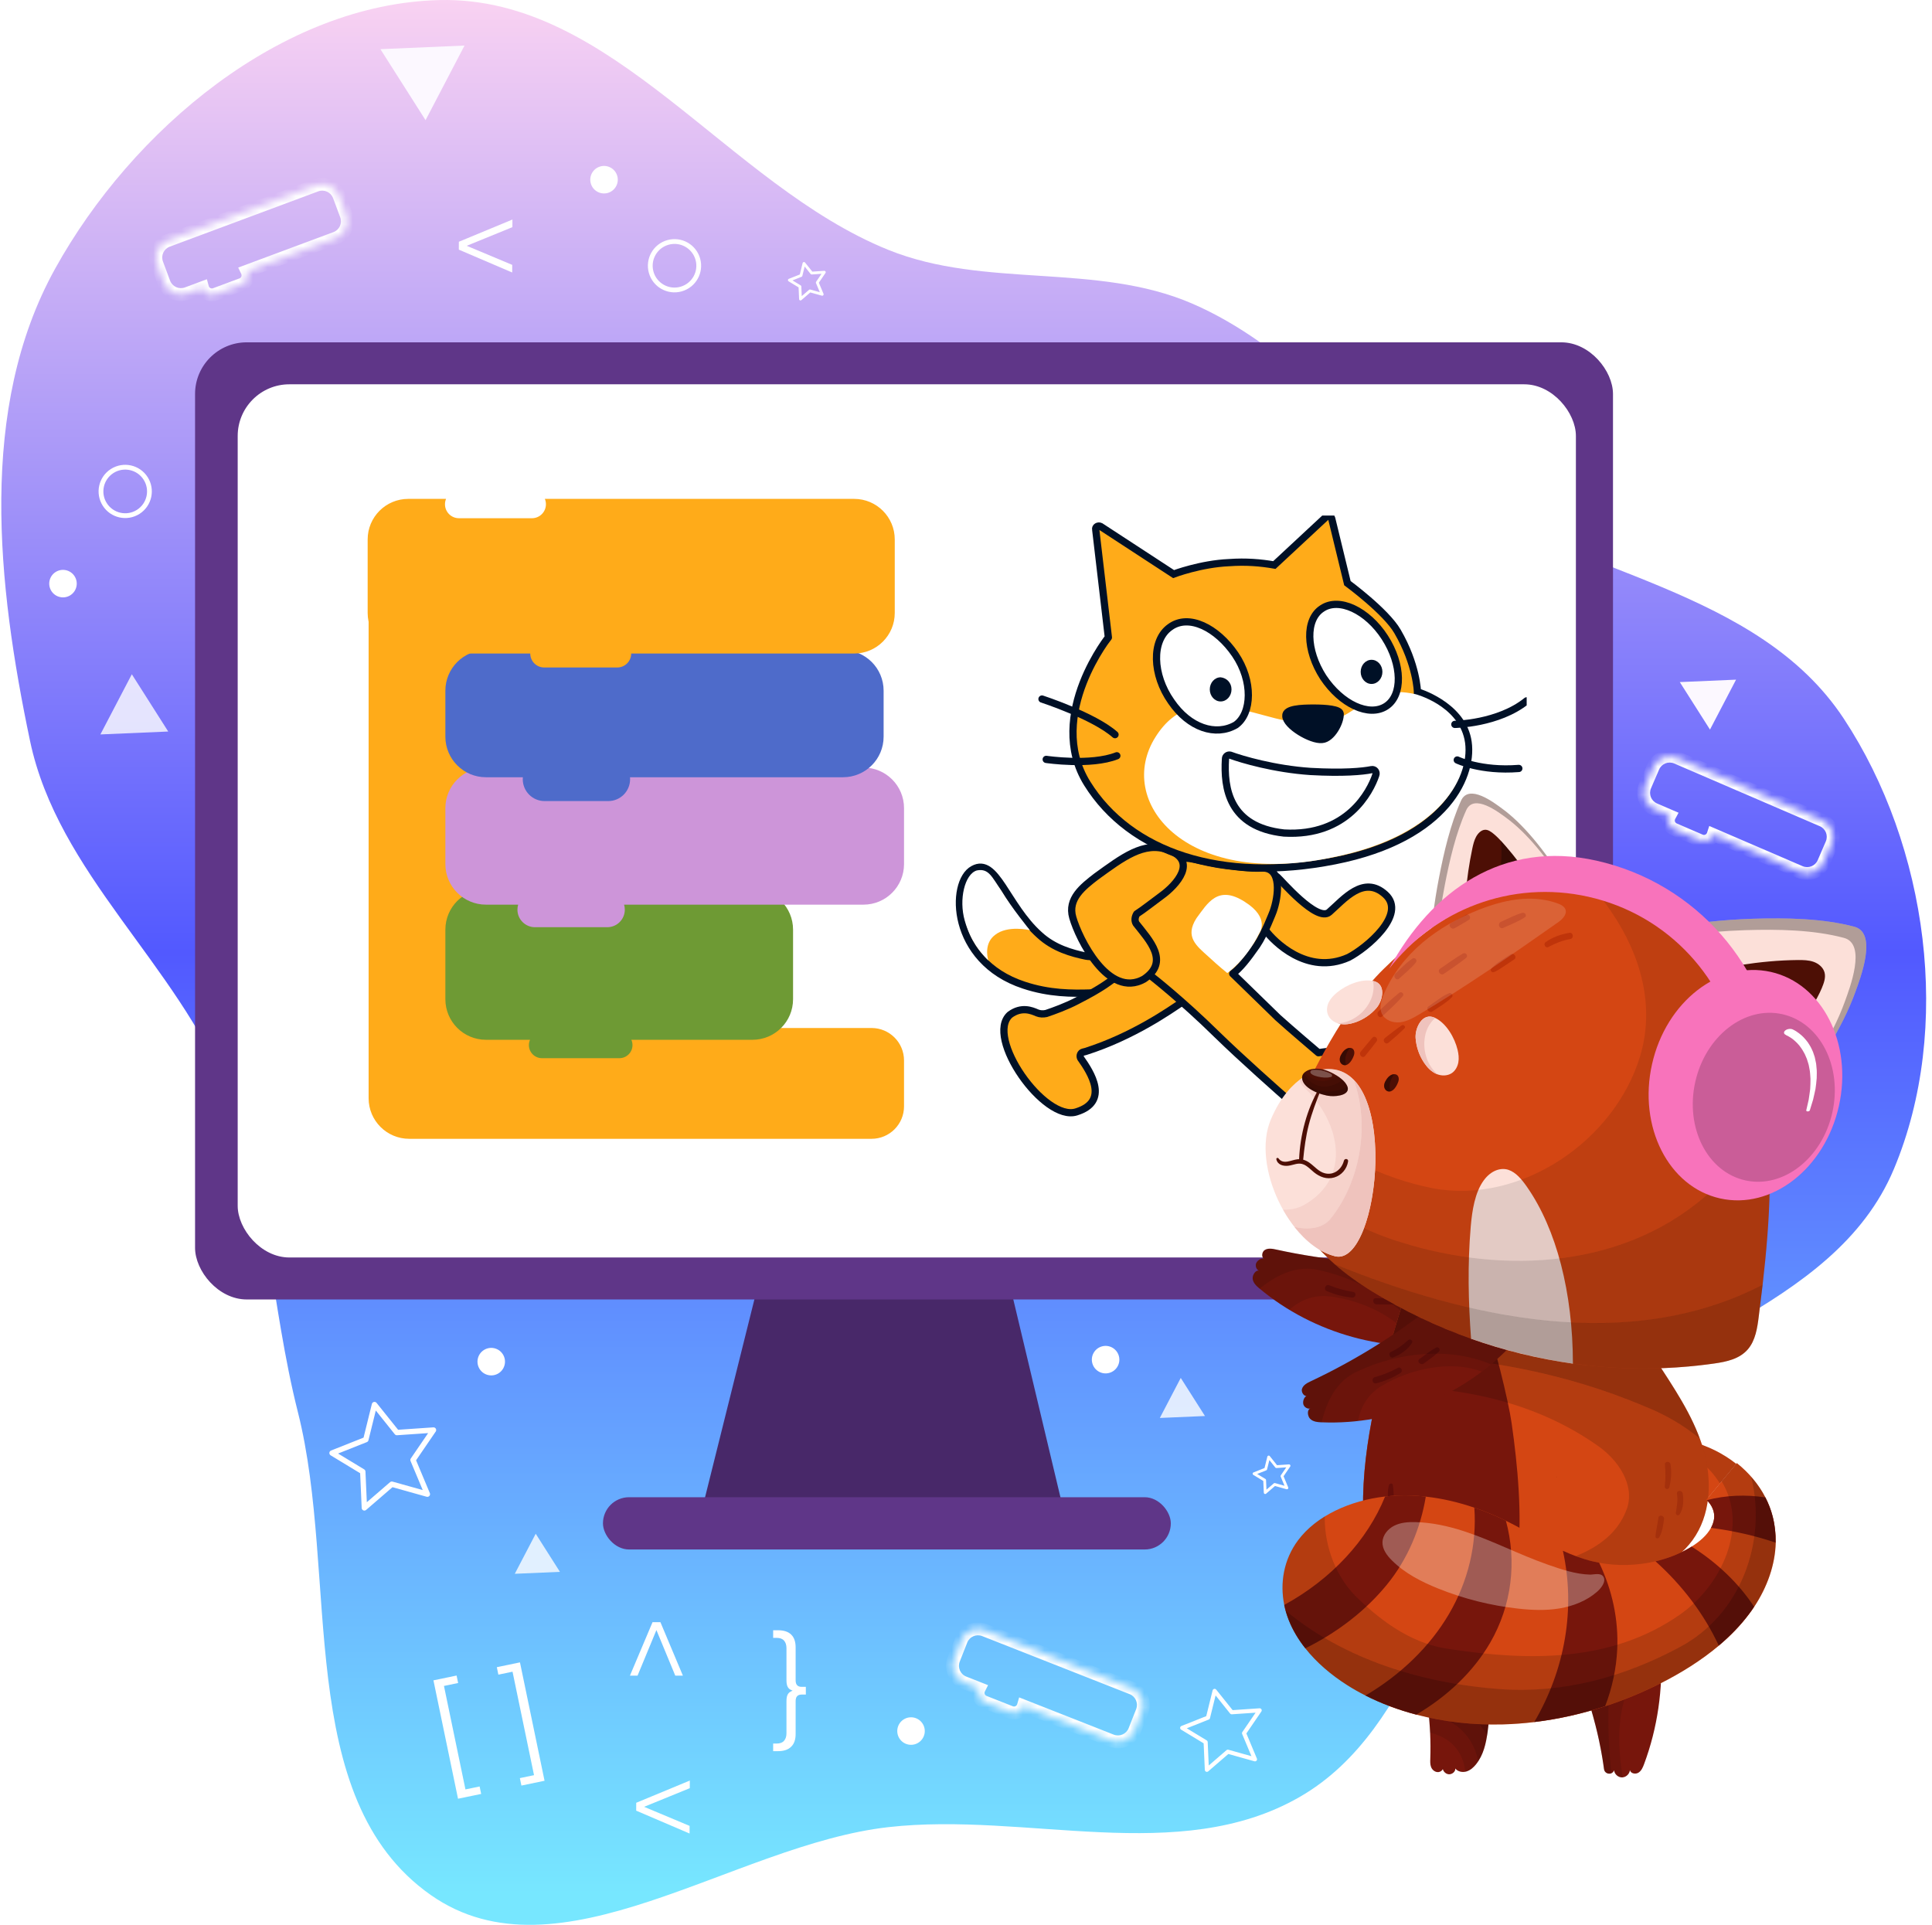 <svg width="271" height="270" viewBox="0 0 271 270" fill="none" xmlns="http://www.w3.org/2000/svg">
<g clip-path="url(#clip0_2897_4983)">
<path fill-rule="evenodd" clip-rule="evenodd" d="M124.625 35.058C138.17 40.522 153.79 36.79 167.204 42.574C180.9 48.48 190.251 60.768 202.842 68.787C221.156 80.451 246.625 82.62 258.616 100.792C270.413 118.672 273.941 144.204 265.655 163.982C257.208 184.146 230.239 188.48 215.243 204.324C201.79 218.538 199.218 242.363 182.273 252.082C165.32 261.804 144.015 254.112 124.625 256.296C102.851 258.749 78.375 278.433 60.41 265.808C41.087 252.229 47.594 221.07 41.785 198.08C37.961 182.939 37.667 167.383 31.883 152.887C24.84 135.238 8.116 122.52 4.21 103.912C-0.384 82.02 -3.1 57.272 7.713 37.724C18.502 18.219 39.511 0.514 61.683 0.009C85.958 -0.545 102.086 25.966 124.625 35.058Z" fill="url(#paint0_linear_2897_4983)"/>
<path d="M106.091 181.18H141.875L149.618 213.675H97.987L106.091 181.18Z" fill="#482869"/>
<rect x="27.361" y="48.019" width="198.892" height="134.259" rx="7.248" fill="#5F3688"/>
<rect x="33.341" y="53.907" width="187.709" height="122.483" rx="7.248" fill="white"/>
<g filter="url(#filter0_f_2897_4983)">
<rect x="37.745" y="56.781" width="178.902" height="116.737" rx="6.908" fill="white"/>
</g>
<g clip-path="url(#clip1_2897_4983)">
<path fill-rule="evenodd" clip-rule="evenodd" d="M152.339 134.123C150.307 133.699 147.852 133.022 145.82 131.159C141.163 127.011 139.724 120.153 136.506 121.931C133.204 123.709 133.289 134.8 143.618 138.187C147.174 139.372 150.391 139.372 153.016 139.287C153.693 139.287 159.535 138.695 161.567 135.816C163.599 132.937 162.16 132.175 161.483 131.837C160.721 131.413 155.217 134.631 152.339 134.123Z" fill="#FFAB19" stroke="#001026" stroke-width="1.016" stroke-linecap="round" stroke-linejoin="round"/>
<path fill-rule="evenodd" clip-rule="evenodd" d="M137.014 122.1C135.321 122.608 134.474 126.164 135.321 129.127C136.168 132.091 137.522 133.615 138.623 134.715C138.454 134.123 138.115 132.26 139.554 131.159C141.332 129.72 144.465 130.482 144.465 130.482C144.465 130.482 141.84 127.265 140.486 124.979C139.131 123.031 138.708 121.761 137.014 122.1Z" fill="white"/>
<path fill-rule="evenodd" clip-rule="evenodd" d="M165.716 140.642C164.192 141.658 158.943 145.383 152.255 147.5L151.916 147.584C151.577 147.669 151.408 148.092 151.577 148.431C153.017 150.463 155.641 154.527 150.985 155.966C146.497 157.406 138.115 145.468 141.671 142.335C143.28 141.15 144.719 141.743 145.481 142.081C145.905 142.251 146.328 142.251 146.751 142.166C147.767 141.827 149.63 141.15 151.069 140.388C154.71 138.525 155.557 137.763 157.25 136.493C158.943 135.223 162.838 132.091 165.97 134.8C168.68 137.086 167.156 139.626 165.716 140.642ZM179.178 123.031C179.602 123.37 184.766 129.466 186.46 127.942C188.492 126.164 191.285 122.693 194.333 125.487C197.381 128.281 191.624 133.022 189.169 134.292C183.327 136.917 178.586 131.921 177.57 130.567C176.554 129.212 174.776 126.926 174.776 124.725C174.86 122.354 177.739 121.761 179.178 123.031Z" fill="#FFAB19" stroke="#001026" stroke-width="1.016" stroke-linecap="round" stroke-linejoin="round"/>
<path fill-rule="evenodd" clip-rule="evenodd" d="M172.913 136.578C173.929 135.816 174.945 134.546 176.299 132.599C177.4 130.99 178.585 127.857 178.585 127.857C179.347 125.741 179.855 121.677 177.061 121.761C175.199 121.846 173.505 121.592 170.627 121.169C165.547 120.153 164.616 119.476 162.499 122.947C160.213 127.011 154.371 129.974 161.568 137.001C161.568 137.001 165.716 140.219 170.711 145.129C174.098 148.431 179.432 153.172 181.295 154.781C181.718 155.12 182.226 155.289 182.734 155.374C190.947 156.136 197.043 155.289 197.043 151.648C197.043 145.553 184.935 147.669 184.935 147.669C184.935 147.669 181.041 144.367 179.263 142.759L172.913 136.578Z" fill="#FFAB19" stroke="#001026" stroke-width="1.016" stroke-linecap="round" stroke-linejoin="round"/>
<path fill-rule="evenodd" clip-rule="evenodd" d="M176.638 130.905C176.638 130.905 178.247 128.789 174.606 126.503C170.796 124.047 169.357 126.757 167.833 128.789C166.14 131.413 167.833 132.683 169.526 134.207C170.881 135.477 172.151 136.493 172.151 136.493C172.151 136.493 174.775 134.715 176.638 130.905Z" fill="white"/>
<path fill-rule="evenodd" clip-rule="evenodd" d="M159.367 129.551C161.229 131.921 164.108 134.885 160.467 137.34C155.472 140.134 151.323 131.667 150.477 128.704C149.715 126.079 151.916 124.386 153.779 122.947C157.419 120.322 160.467 117.951 163.854 119.221C168.087 120.745 165.039 124.132 162.922 125.656C161.652 126.587 160.382 127.603 159.451 128.196C159.197 128.619 159.113 129.127 159.367 129.551Z" fill="#FFAB19" stroke="#001026" stroke-width="1.016" stroke-linecap="round" stroke-linejoin="round"/>
<path fill-rule="evenodd" clip-rule="evenodd" d="M178.754 79.259C176.807 78.921 174.775 78.751 172.405 78.921C168.425 79.09 164.615 80.529 164.615 80.529L154.371 73.841C154.032 73.671 153.609 73.925 153.693 74.264L155.471 89.419C155.979 88.742 146.497 100.256 152.508 109.908C158.519 119.56 171.304 123.878 187.221 120.745C203.138 117.613 206.863 108.469 205.848 103.643C204.832 98.817 198.82 97.039 198.82 97.039C198.82 97.039 198.736 93.229 196.026 88.573C194.418 85.779 188.999 81.799 188.999 81.799L186.798 72.74C186.713 72.401 186.29 72.317 186.036 72.486L178.754 79.259Z" fill="#FFAB19" stroke="#001026" stroke-width="1.016"/>
<path fill-rule="evenodd" clip-rule="evenodd" d="M198.566 97.378C198.566 97.378 204.408 98.902 205.424 103.728C206.44 108.554 202.376 117.274 186.628 120.322C166.139 124.555 156.403 112.364 162.075 103.389C167.748 94.33 177.484 102.034 184.596 101.526C190.692 101.103 191.37 95.769 198.566 97.378Z" fill="white"/>
<path fill-rule="evenodd" clip-rule="evenodd" d="M171.896 106.437C171.896 106.098 172.235 105.844 172.574 105.929C174.182 106.522 178.754 107.876 183.834 108.215C188.406 108.469 191.116 108.215 192.386 107.961C192.809 107.876 193.148 108.3 192.978 108.723C192.216 111.009 188.999 117.359 180.109 116.851C172.404 116.004 171.642 110.586 171.896 106.437Z" fill="white" stroke="#001026" stroke-width="1.016" stroke-linecap="round" stroke-linejoin="round"/>
<path d="M204.07 101.611C204.07 101.611 210.166 101.527 214.145 98.309M204.409 106.606C204.409 106.606 207.711 108.215 213.044 107.792" stroke="#001026" stroke-width="1.016" stroke-linecap="round" stroke-linejoin="round"/>
<path fill-rule="evenodd" clip-rule="evenodd" d="M184.258 99.325C186.036 99.325 187.899 99.494 187.984 100.087C188.068 101.272 186.798 103.643 185.444 103.728C183.92 103.897 180.364 101.78 180.364 100.426C180.279 99.41 182.565 99.325 184.258 99.325Z" fill="#001026" stroke="#001026" stroke-width="1.016" stroke-linecap="round" stroke-linejoin="round"/>
<path d="M146.159 98.055C146.159 98.055 153.44 100.426 156.403 103.05M146.751 106.522C146.751 106.522 153.017 107.453 156.657 106.014" stroke="#001026" stroke-width="1.016" stroke-linecap="round" stroke-linejoin="round"/>
<path fill-rule="evenodd" clip-rule="evenodd" d="M194.25 89.419C196.705 93.229 196.79 97.547 194.419 99.071C192.048 100.595 188.154 98.817 185.614 95.007C183.158 91.197 183.074 86.879 185.444 85.355C187.815 83.747 191.794 85.609 194.25 89.419Z" fill="white" stroke="#001026" stroke-width="1.016" stroke-linecap="round" stroke-linejoin="round"/>
<path fill-rule="evenodd" clip-rule="evenodd" d="M193.91 94.245C193.91 95.177 193.233 95.939 192.386 95.939C191.539 95.939 190.862 95.177 190.862 94.245C190.862 93.314 191.539 92.552 192.386 92.552C193.233 92.552 193.91 93.314 193.91 94.245Z" fill="#001026"/>
<path fill-rule="evenodd" clip-rule="evenodd" d="M173.251 91.79C175.791 95.515 175.621 100.087 173.335 101.696C170.542 103.304 166.816 102.119 164.276 98.394C161.652 94.668 161.482 89.843 164.107 87.98C166.732 86.033 170.711 88.065 173.251 91.79Z" fill="white" stroke="#001026" stroke-width="1.016" stroke-linecap="round" stroke-linejoin="round"/>
<path fill-rule="evenodd" clip-rule="evenodd" d="M172.743 96.701C172.743 97.632 172.066 98.394 171.219 98.394C170.373 98.394 169.695 97.632 169.695 96.701C169.695 95.769 170.373 95.007 171.219 95.007C172.066 95.092 172.743 95.769 172.743 96.701Z" fill="#001026"/>
</g>
<path d="M229.855 217.845C229.874 217.883 229.886 217.925 229.905 217.964C229.97 218.114 230.029 218.269 230.088 218.423C230.221 218.747 230.345 219.084 230.472 219.411C230.577 219.693 230.679 219.985 230.778 220.271C230.834 220.419 230.883 220.569 230.929 220.714C230.932 220.72 230.932 220.736 230.935 220.742C230.985 220.893 231.037 221.05 231.089 221.207C231.142 221.365 231.188 221.525 231.237 221.676C231.29 221.833 231.336 221.993 231.379 222.147C231.385 222.16 231.385 222.176 231.388 222.182C231.483 222.509 231.578 222.836 231.66 223.169C231.703 223.339 231.749 223.515 231.791 223.685C231.88 224.031 231.959 224.374 232.038 224.717C232.038 224.733 232.047 224.752 232.05 224.775C232.159 225.277 232.265 225.774 232.355 226.286C232.421 226.635 232.477 226.981 232.531 227.336C232.56 227.512 232.581 227.685 232.611 227.861C232.634 228.04 232.661 228.21 232.684 228.389C232.734 228.738 232.772 229.093 232.809 229.448C232.881 230.119 232.94 230.797 232.973 231.472C233.279 236.897 232.514 242.373 230.61 247.465C230.442 247.92 230.238 248.4 229.823 248.657C229.408 248.914 228.732 248.781 228.626 248.3C228.581 248.814 228.126 249.266 227.617 249.314C227.611 249.317 227.611 249.317 227.601 249.314C227.579 249.317 227.547 249.316 227.524 249.319C226.972 249.325 226.463 248.866 226.402 248.315C226.405 248.322 226.399 248.325 226.396 248.334C226.343 248.487 226.245 248.598 226.133 248.676C226.117 248.692 226.104 248.698 226.084 248.708C226.043 248.736 225.994 248.751 225.946 248.767C225.918 248.773 225.889 248.779 225.853 248.788C225.735 248.806 225.611 248.795 225.499 248.761C225.471 248.752 225.432 248.738 225.401 248.722C225.194 248.624 225.03 248.433 224.995 248.164C224.966 247.94 224.933 247.71 224.898 247.489C224.886 247.432 224.877 247.364 224.871 247.304C224.839 247.073 224.803 246.852 224.764 246.625C224.719 246.369 224.675 246.113 224.63 245.857C224.591 245.645 224.552 245.434 224.513 245.223C224.501 245.149 224.479 245.072 224.467 244.999C224.428 244.819 224.398 244.643 224.359 244.464C224.341 244.393 224.329 244.32 224.317 244.246C224.271 244.022 224.223 243.807 224.171 243.586C224.168 243.58 224.168 243.564 224.165 243.557C224.117 243.327 224.062 243.099 224.007 242.872C223.937 242.58 223.87 242.295 223.794 242.007C223.736 241.789 223.684 241.568 223.62 241.353C223.614 241.324 223.604 241.289 223.595 241.254C223.534 241.029 223.476 240.811 223.415 240.587C223.415 240.571 223.409 240.558 223.399 240.539C223.338 240.331 223.277 240.122 223.222 239.911C223.13 239.59 223.034 239.279 222.936 238.962C222.871 238.747 222.8 238.535 222.729 238.324C222.674 238.16 222.625 237.993 222.569 237.83C222.514 237.666 222.458 237.502 222.402 237.339C222.347 237.175 222.291 237.012 222.229 236.851C222.152 236.627 222.069 236.405 221.988 236.19C221.97 236.136 221.951 236.081 221.929 236.036C221.871 235.866 221.805 235.699 221.74 235.532C221.7 235.433 221.663 235.324 221.616 235.227C221.604 235.186 221.585 235.147 221.567 235.109C221.514 234.967 221.452 234.823 221.396 234.675C221.303 234.435 221.204 234.197 221.101 233.953C221.024 233.76 220.94 233.571 220.859 233.388C220.728 233.086 220.594 232.778 220.457 232.479C220.373 232.29 220.289 232.1 220.199 231.914C219.953 231.39 219.7 230.869 219.441 230.352C219.345 230.169 219.254 229.982 219.16 229.806C219.129 229.741 219.101 229.684 219.067 229.629C218.982 229.471 218.904 229.311 218.82 229.153C218.601 228.735 218.37 228.323 218.138 227.912C218.085 227.819 218.032 227.725 217.979 227.632C217.957 227.587 217.926 227.539 217.897 227.497C217.813 227.355 217.735 227.211 217.65 227.069C217.509 226.828 217.368 226.586 217.221 226.348C217.089 226.126 216.955 225.914 216.82 225.701C216.688 225.495 216.559 225.296 216.434 225.087C216.425 225.067 216.419 225.054 216.406 225.045C214.405 221.935 214.978 217.83 217.745 215.368C217.796 215.327 217.839 215.283 217.89 215.242C221.736 211.796 227.819 213.108 229.855 217.845Z" fill="#77160C"/>
<g opacity="0.1">
<path d="M226.034 248.748C226.197 248.677 226.333 248.547 226.403 248.347C226.406 248.337 226.406 248.337 226.409 248.328C226.467 248.872 226.979 249.338 227.531 249.332C227.563 249.332 227.592 249.326 227.624 249.326C226.62 243.216 226.745 236.796 231.724 232.316C232.131 231.944 232.553 231.668 232.983 231.475C232.804 228.323 232.266 225.186 231.382 222.153C225.296 228.655 225.061 239.463 226.034 248.748Z" fill="black"/>
</g>
<g opacity="0.2">
<path d="M229.855 217.845C229.874 217.883 229.886 217.925 229.904 217.964C229.97 218.114 230.029 218.268 230.087 218.423C230.221 218.747 230.345 219.084 230.472 219.411C230.577 219.693 230.679 219.985 230.778 220.271C230.834 220.418 230.883 220.569 230.929 220.714C230.932 220.72 230.932 220.736 230.935 220.742C230.984 220.893 231.037 221.05 231.089 221.207C231.142 221.365 231.188 221.525 231.237 221.676C231.29 221.833 231.336 221.993 231.378 222.147C225.292 228.649 225.064 239.454 226.033 248.749C226.007 248.761 225.978 248.767 225.952 248.78C225.924 248.786 225.895 248.792 225.86 248.801C225.741 248.819 225.617 248.808 225.505 248.774C225.477 248.764 225.438 248.751 225.407 248.735C225.2 248.636 225.036 248.446 225.001 248.177C224.972 247.953 224.94 247.723 224.904 247.502C224.892 247.444 224.883 247.377 224.877 247.316C224.845 247.086 224.809 246.865 224.77 246.638C224.726 246.382 224.681 246.126 224.636 245.87C224.597 245.658 224.558 245.447 224.519 245.236C224.507 245.162 224.485 245.085 224.474 245.011C224.434 244.832 224.404 244.656 224.365 244.477C224.347 244.406 224.335 244.333 224.323 244.259C224.278 244.035 224.229 243.82 224.177 243.599C224.174 243.593 224.174 243.577 224.171 243.57C224.123 243.34 224.068 243.112 224.013 242.885C223.943 242.593 223.876 242.308 223.8 242.02C223.742 241.802 223.69 241.581 223.626 241.366C223.62 241.337 223.611 241.302 223.601 241.267C223.543 241.049 223.482 240.824 223.421 240.6C223.421 240.584 223.415 240.571 223.405 240.552C223.344 240.343 223.283 240.135 223.228 239.924C223.136 239.603 223.04 239.292 222.942 238.975C222.877 238.76 222.806 238.548 222.735 238.336C222.68 238.173 222.631 238.006 222.575 237.842C222.52 237.679 222.464 237.515 222.409 237.352C222.353 237.188 222.297 237.025 222.236 236.864C222.158 236.64 222.075 236.418 221.994 236.203C221.976 236.149 221.957 236.094 221.935 236.049C221.877 235.879 221.812 235.712 221.746 235.545C221.706 235.446 221.669 235.337 221.622 235.24C221.61 235.199 221.591 235.16 221.573 235.121C221.52 234.98 221.458 234.836 221.402 234.688C221.309 234.447 221.21 234.21 221.107 233.966C221.03 233.773 220.946 233.584 220.865 233.401C220.734 233.099 220.601 232.791 220.464 232.492C220.38 232.302 220.296 232.113 220.205 231.927C219.959 231.403 219.706 230.882 219.447 230.365C219.351 230.182 219.26 229.995 219.166 229.818C219.135 229.754 219.107 229.696 219.073 229.642C218.988 229.484 218.91 229.323 218.826 229.166C218.607 228.748 218.376 228.336 218.144 227.925C218.091 227.831 218.038 227.738 217.985 227.645C217.963 227.6 217.932 227.551 217.903 227.51C217.819 227.368 217.741 227.223 217.656 227.082C217.515 226.841 217.374 226.599 217.227 226.361C217.096 226.139 216.961 225.927 216.826 225.714C216.694 225.508 216.572 225.305 216.44 225.099C216.431 225.08 216.425 225.067 216.412 225.058C214.411 221.948 214.984 217.843 217.751 215.381C217.803 215.34 217.845 215.296 217.896 215.255C221.736 211.796 227.819 213.108 229.855 217.845Z" fill="black"/>
</g>
<path d="M200.313 177.278C193.174 177.476 186.007 176.808 179.025 175.282C178.482 175.16 177.862 175.045 177.396 175.354C176.924 175.66 176.922 176.567 177.479 176.648C177.108 176.343 176.471 176.697 176.24 177.125C176.01 177.553 176.242 178.148 176.697 178.296C176.198 178.019 175.656 178.814 175.716 179.382C175.782 179.953 176.239 180.385 176.681 180.753C184.27 187.107 194.669 189.969 204.447 188.408C203.02 184.639 201.741 181.047 200.313 177.278Z" fill="#77160C"/>
<path d="M193.511 179.669C193.872 179.539 193.723 178.988 193.354 179.025C192.335 179.11 191.419 179.095 190.409 178.86C189.955 178.754 189.722 179.504 190.172 179.649C191.235 179.994 192.448 180.046 193.511 179.669Z" fill="#630E0A"/>
<path d="M195.803 182.241C194.887 182.105 193.924 182.114 192.995 182.093C192.433 182.082 192.531 182.954 193.087 182.961C193.978 182.979 194.894 183.025 195.779 182.933C196.176 182.904 196.201 182.301 195.803 182.241Z" fill="#630E0A"/>
<path d="M189.811 181.223C188.66 181.042 187.55 180.737 186.467 180.292C185.937 180.072 185.577 180.876 186.104 181.103C187.247 181.587 188.445 181.908 189.685 182.015C190.186 182.049 190.32 181.302 189.811 181.223Z" fill="#630E0A"/>
<g opacity="0.2">
<path d="M185.159 178.201C191.192 179.532 197.39 183.313 200.476 188.794C201.804 188.738 203.127 188.615 204.441 188.405C203.013 184.636 201.734 181.044 200.307 177.274C193.168 177.473 186 176.804 179.018 175.278C178.475 175.156 177.856 175.042 177.389 175.351C177.001 175.604 176.93 176.28 177.242 176.545C177.324 176.557 177.403 176.591 177.469 176.651C177.38 176.635 177.301 176.601 177.242 176.545C176.879 176.48 176.417 176.782 176.227 177.118C176.011 177.505 176.203 178.054 176.59 178.254C176.115 178.112 175.648 178.843 175.706 179.385C175.772 179.955 176.229 180.388 176.671 180.756C176.678 180.759 176.687 180.772 176.693 180.776C179.104 178.812 182.014 177.384 185.159 178.201Z" fill="black"/>
</g>
<g opacity="0.1">
<path d="M186.537 181.854C191.043 182.372 196.409 184.837 198.824 188.822C199.38 188.829 199.93 188.816 200.483 188.798C197.391 183.314 191.199 179.536 185.166 178.205C182.021 177.388 179.105 178.812 176.71 180.776C178.013 181.867 179.399 182.848 180.856 183.729C182.373 182.371 184.286 181.576 186.537 181.854Z" fill="black"/>
</g>
<path d="M237.117 202.173C236.832 204.673 236.66 207.487 236.382 209.987C237.375 209.952 238.26 210.323 238.917 210.916L243.546 205.344C241.732 203.902 239.546 202.794 237.117 202.173Z" fill="#D44613"/>
<g opacity="0.15">
<path d="M237.117 202.173C237.045 202.787 236.981 203.423 236.924 204.066C238.06 204.644 239.095 205.409 239.988 206.394C240.474 206.944 240.895 207.523 241.252 208.109L243.552 205.344C241.731 203.902 239.545 202.794 237.117 202.173Z" fill="black"/>
</g>
<path d="M207.472 224.99C205.119 225.598 202.889 226.586 200.91 227.878C200.195 228.347 198.631 229.179 198.286 229.933C197.957 230.67 198.605 231.719 198.82 232.451C200.18 237.091 200.791 241.912 200.626 246.721C200.613 247.105 200.597 247.498 200.735 247.861C200.872 248.224 201.214 248.547 201.639 248.578C202.064 248.61 202.514 248.235 202.399 247.869C202.256 248.295 202.708 248.834 203.197 248.881C203.686 248.927 204.171 248.511 204.139 248.071C204.468 248.512 205.121 248.659 205.692 248.488C206.262 248.317 206.702 247.907 207.05 247.473C208.096 246.161 208.446 244.522 208.665 242.926C209.448 237.159 208.785 231.249 206.737 225.766L207.472 224.99Z" fill="#77160C"/>
<g opacity="0.3">
<path d="M202.402 247.859C202.374 247.946 202.369 248.045 202.385 248.14C202.42 248.051 202.428 247.958 202.402 247.859Z" fill="black"/>
</g>
<g opacity="0.1">
<path d="M200.594 243.032C201.417 243.261 202.231 243.567 203.024 244.084C204.532 245.134 205.39 246.814 205.526 248.525C205.584 248.511 205.635 248.501 205.692 248.488C206.263 248.317 206.703 247.907 207.051 247.473C207.142 247.354 207.234 247.235 207.316 247.113C207.002 245.196 205.979 243.368 204.227 242.058C203.047 241.209 201.736 240.684 200.385 240.427C200.489 241.289 200.557 242.16 200.594 243.032Z" fill="black"/>
</g>
<g opacity="0.2">
<path d="M200.394 240.414C201.745 240.671 203.05 241.199 204.236 242.045C205.982 243.358 207.011 245.183 207.325 247.1C208.056 246.02 208.39 244.743 208.587 243.479C207.8 241.988 206.623 240.72 204.945 239.87C203.402 239.11 201.788 238.699 200.174 238.65C200.263 239.246 200.335 239.827 200.394 240.414Z" fill="black"/>
</g>
<g opacity="0.3">
<path d="M200.91 227.878C200.195 228.347 198.631 229.179 198.286 229.933C197.957 230.67 198.605 231.719 198.82 232.452C199.419 234.488 199.872 236.566 200.178 238.656C201.791 238.706 203.399 239.12 204.948 239.876C206.626 240.727 207.804 241.994 208.59 243.486C208.623 243.3 208.647 243.111 208.674 242.929C209.457 237.162 208.795 231.252 206.747 225.769L207.481 224.993C205.12 225.598 202.889 226.586 200.91 227.878Z" fill="black"/>
</g>
<path d="M239.676 208.98C239.661 209.366 239.633 209.752 239.597 210.137C239.361 212.266 238.676 214.295 237.418 216.03C236.133 217.802 234.404 219.08 232.454 220.037C229.768 221.352 226.661 222.052 223.69 222.559C222.954 222.687 222.211 222.802 221.476 222.916C217.811 223.473 214.104 223.852 210.418 223.845C207.604 223.837 204.811 223.602 202.061 223.052C201.475 222.937 200.897 222.802 200.318 222.652C197.733 221.995 195.104 220.952 193.418 218.887C191.425 216.445 191.133 213.059 191.204 209.909C191.425 200.366 194.211 191.087 196.983 181.952C197.533 181.794 198.09 181.644 198.64 181.502C207.94 179.08 216.89 178.359 226.59 178.301C227.361 182.83 229.761 186.894 232.254 190.752C234.747 194.609 237.404 198.452 238.79 202.83C239.104 203.823 239.347 204.859 239.497 205.909C239.654 206.923 239.711 207.952 239.676 208.98Z" fill="#D44613"/>
<g opacity="0.2">
<path d="M218.289 207.294C218.346 207.237 218.389 207.166 218.411 207.08C218.354 207.137 218.311 207.216 218.289 207.294Z" fill="black"/>
</g>
<g opacity="0.2">
<path d="M219.941 208.079C219.955 208.051 219.976 208.023 219.99 207.987C219.969 208.023 219.955 208.051 219.941 208.079Z" fill="black"/>
</g>
<path d="M212.881 218.159C212.602 220.416 211.995 222.209 211.167 223.637C210.917 223.709 210.667 223.78 210.417 223.845C207.602 223.837 204.809 223.602 202.059 223.052C201.474 222.937 200.895 222.802 200.317 222.652C197.731 221.995 195.102 220.952 193.417 218.887C191.424 216.445 191.131 213.059 191.202 209.909C191.424 200.366 194.209 191.087 196.981 181.952C197.531 181.794 198.088 181.644 198.638 181.502C200.295 181.823 201.845 182.452 202.902 183.594C204.881 185.723 207.024 182.287 208.202 184.937C209.474 187.802 211.574 196.416 212.031 199.609C212.888 205.509 213.538 212.759 212.881 218.159Z" fill="#77160C"/>
<path d="M193.803 214.823C193.46 213.952 193.41 213.123 193.353 212.202C193.332 211.859 192.868 211.816 192.76 212.137C192.453 213.08 192.646 214.166 193.032 215.059C193.232 215.516 193.996 215.309 193.803 214.823Z" fill="#630E0A"/>
<path d="M195.368 208.287C195.318 208.002 194.911 208.066 194.839 208.302C194.582 209.13 194.675 210.094 194.768 210.944C194.825 211.459 195.639 211.444 195.575 210.93C195.468 210.052 195.518 209.152 195.368 208.287Z" fill="#630E0A"/>
<path d="M196.389 218.402C196.068 217.43 195.825 216.466 195.718 215.452C195.675 215.037 195.075 215.044 195.068 215.466C195.054 216.544 195.225 217.623 195.639 218.623C195.825 219.08 196.554 218.887 196.389 218.402Z" fill="#630E0A"/>
<path d="M235.232 209.537C235.367 210.466 235.224 211.28 235.067 212.194C235.01 212.537 235.453 212.687 235.624 212.394C236.139 211.552 236.196 210.444 236.032 209.494C235.946 208.987 235.16 209.016 235.232 209.537Z" fill="#C1380E"/>
<path d="M232.217 215.537C232.203 215.83 232.61 215.859 232.738 215.644C233.174 214.894 233.303 213.937 233.41 213.087C233.474 212.573 232.674 212.402 232.617 212.916C232.524 213.794 232.267 214.666 232.217 215.537Z" fill="#C1380E"/>
<path d="M233.539 205.459C233.632 206.473 233.646 207.466 233.518 208.487C233.468 208.901 234.053 209.03 234.153 208.623C234.418 207.573 234.496 206.487 234.325 205.416C234.239 204.923 233.489 204.944 233.539 205.459Z" fill="#C1380E"/>
<g opacity="0.3">
<path d="M232.253 190.744C229.76 186.887 227.36 182.823 226.589 178.294C216.303 178.359 206.874 179.159 196.974 181.944C196.16 184.623 195.353 187.316 194.603 190.023C206.974 190.273 219.274 192.409 230.889 197.359C233.589 198.444 236.182 199.93 238.439 201.809C236.989 197.852 234.553 194.301 232.253 190.744Z" fill="black"/>
</g>
<g opacity="0.15">
<path d="M239.503 205.901C239.353 204.851 239.11 203.823 238.796 202.823C238.689 202.48 238.567 202.151 238.446 201.816C236.196 199.937 233.596 198.451 230.896 197.366C219.281 192.416 206.981 190.28 194.61 190.03C194.188 191.551 193.788 193.08 193.417 194.616C204.16 194.244 215.281 196.494 224.281 202.916C226.946 204.83 229.317 208.223 228.239 211.53C226.231 217.316 219.703 219.094 213.981 220.202C207.867 221.294 201.56 221.859 195.631 220.787C197.046 221.666 198.696 222.23 200.317 222.644C200.896 222.794 201.474 222.923 202.06 223.044C208.417 224.323 215.017 223.902 221.474 222.916C222.21 222.802 222.953 222.68 223.689 222.559C226.66 222.052 229.767 221.352 232.453 220.037C234.403 219.08 236.132 217.802 237.417 216.03C238.674 214.302 239.36 212.266 239.596 210.137C239.639 209.752 239.667 209.366 239.674 208.98C239.71 207.951 239.646 206.923 239.503 205.901Z" fill="black"/>
</g>
<path d="M201.984 182.35C196.445 186.858 190.356 190.696 183.89 193.742C183.386 193.976 182.825 194.263 182.643 194.792C182.455 195.322 183.007 196.043 183.497 195.767C183.017 195.751 182.728 196.421 182.806 196.9C182.885 197.38 183.431 197.71 183.882 197.55C183.317 197.635 183.373 198.596 183.766 199.009C184.166 199.421 184.792 199.486 185.367 199.508C195.256 199.92 205.245 195.851 212.046 188.654C208.617 186.536 205.413 184.468 201.984 182.35Z" fill="#77160C"/>
<path d="M198.049 188.391C198.257 188.068 197.802 187.722 197.533 187.976C196.776 188.664 196.041 189.211 195.097 189.64C194.673 189.832 194.945 190.569 195.39 190.41C196.443 190.035 197.436 189.338 198.049 188.391Z" fill="#630E0A"/>
<path d="M201.434 189.033C200.624 189.483 199.867 190.077 199.117 190.627C198.665 190.961 199.275 191.592 199.72 191.259C200.437 190.73 201.191 190.208 201.837 189.596C202.134 189.331 201.785 188.838 201.434 189.033Z" fill="#630E0A"/>
<path d="M196.065 191.878C195.041 192.436 193.976 192.87 192.846 193.177C192.292 193.326 192.497 194.183 193.053 194.041C194.254 193.729 195.399 193.253 196.448 192.582C196.865 192.304 196.517 191.63 196.065 191.878Z" fill="#630E0A"/>
<g opacity="0.2">
<path d="M190.534 192.317C196.127 189.696 203.346 188.916 209.133 191.38C210.151 190.527 211.126 189.622 212.039 188.655C208.61 186.537 205.406 184.469 201.978 182.351C196.439 186.859 190.349 190.697 183.883 193.743C183.379 193.977 182.818 194.264 182.636 194.793C182.483 195.231 182.838 195.81 183.247 195.83C183.32 195.789 183.403 195.768 183.491 195.775C183.411 195.817 183.328 195.838 183.247 195.83C182.92 195.999 182.737 196.521 182.792 196.903C182.857 197.341 183.343 197.66 183.772 197.582C183.309 197.759 183.384 198.623 183.76 199.017C184.16 199.43 184.786 199.494 185.361 199.516C185.368 199.515 185.384 199.519 185.391 199.518C186.105 196.492 187.542 193.587 190.534 192.317Z" fill="black"/>
</g>
<g opacity="0.1">
<path d="M193.852 194.374C197.74 192.038 203.497 190.722 207.839 192.409C208.284 192.076 208.713 191.731 209.14 191.379C203.346 188.916 196.135 189.695 190.541 192.316C187.549 193.586 186.106 196.492 185.404 199.509C187.102 199.579 188.799 199.512 190.491 199.323C190.866 197.322 191.897 195.525 193.852 194.374Z" fill="black"/>
</g>
<path d="M232.075 130.515C233.596 132.623 234.996 134.773 236.282 136.973C239.596 142.644 242.139 148.63 244.089 154.958C244.575 156.53 245.025 158.123 245.439 159.737C245.389 159.551 248.989 156.901 249.318 156.523C254.796 150.151 258.446 144.123 260.218 139.23C260.925 137.28 263.418 130.88 260.111 129.994C255.675 128.815 250.539 128.737 245.982 128.873C236.525 129.173 232.268 130.787 232.075 130.515Z" fill="#FCE0D9"/>
<path d="M236.281 136.98C239.595 142.651 242.138 148.637 244.088 154.966C248.91 149.551 254.331 141.573 255.545 138.601C255.831 137.901 256.124 137.137 255.924 136.401C255.731 135.694 255.095 135.173 254.403 134.923C253.71 134.673 252.96 134.665 252.224 134.665C246.831 134.715 241.524 135.687 236.281 136.98Z" fill="#4D0F05"/>
<g opacity="0.3">
<path d="M232.075 130.515C232.389 130.944 232.689 131.38 232.989 131.815C234.989 131.401 238.846 130.665 244.875 130.473C249.318 130.337 254.325 130.408 258.646 131.558C261.875 132.415 259.439 138.658 258.753 140.558C257.025 145.33 253.468 151.208 248.125 157.416C247.925 157.644 246.446 158.773 245.396 159.608L245.425 159.73C245.375 159.544 248.975 156.894 249.303 156.516C254.789 150.158 258.446 144.13 260.218 139.23C260.925 137.28 263.418 130.88 260.111 129.994C255.675 128.815 250.539 128.737 245.982 128.873C236.525 129.173 232.268 130.787 232.075 130.515Z" fill="black"/>
</g>
<g opacity="0.3">
<path d="M236.282 136.98C237.903 136.58 239.532 136.208 241.16 135.894C242.432 139.015 244.439 141.437 248.31 141.594C250.468 141.773 252.646 141.28 254.639 140.394C252.589 144.073 248.125 150.415 244.082 154.958C242.139 148.637 239.589 142.651 236.282 136.98Z" fill="black"/>
</g>
<path d="M200.509 134.144C202.081 133.237 203.666 132.43 205.252 131.723C209.352 129.894 213.516 128.694 217.795 128.008C218.859 127.837 219.923 127.694 221.002 127.587C220.881 127.601 219.838 124.458 219.652 124.158C216.609 119.072 213.466 115.451 210.709 113.437C209.616 112.637 206.045 109.858 204.931 112.315C203.445 115.601 202.523 119.58 201.838 123.137C200.423 130.515 200.709 134.03 200.509 134.144Z" fill="#FCE0D9"/>
<path d="M205.253 131.723C209.353 129.894 213.517 128.694 217.796 128.008C215.231 123.558 211.174 118.308 209.531 116.98C209.138 116.665 208.717 116.337 208.224 116.401C207.753 116.458 207.317 116.88 207.045 117.387C206.774 117.894 206.638 118.473 206.517 119.044C205.631 123.237 205.331 127.48 205.253 131.723Z" fill="#4D0F05"/>
<g opacity="0.3">
<path d="M200.511 134.144C200.832 133.958 201.153 133.78 201.475 133.601C201.553 131.994 201.746 128.901 202.653 124.194C203.318 120.73 204.218 116.851 205.668 113.644C206.753 111.251 210.232 113.951 211.303 114.737C213.989 116.701 217.053 120.23 220.018 125.187C220.125 125.373 220.575 126.673 220.925 127.594L221.011 127.587C220.889 127.601 219.846 124.458 219.661 124.158C216.618 119.073 213.475 115.451 210.718 113.437C209.625 112.637 206.053 109.858 204.939 112.315C203.453 115.601 202.532 119.58 201.846 123.137C200.425 130.515 200.711 134.03 200.511 134.144Z" fill="black"/>
</g>
<g opacity="0.3">
<path d="M205.252 131.722C205.28 130.415 205.323 129.101 205.402 127.794C207.566 127.215 209.416 125.972 210.173 122.987C210.652 121.329 210.716 119.579 210.502 117.915C212.452 119.987 215.652 124.279 217.802 128.008C213.516 128.694 209.352 129.894 205.252 131.722Z" fill="black"/>
</g>
<path d="M245.168 189.273C243.996 190.637 242.168 191.016 240.475 191.259C239.825 191.351 239.175 191.437 238.525 191.509C234.011 192.03 229.468 192.101 224.968 191.744C223.518 191.63 222.068 191.473 220.625 191.273C215.761 190.594 210.968 189.423 206.339 187.78C201.546 186.08 196.925 183.88 192.568 181.216C190.482 179.937 188.71 178.644 187.232 177.344C182.225 172.966 180.403 168.566 180.096 164.666C179.853 161.63 180.532 158.901 181.325 156.73C181.596 155.98 181.889 155.294 182.16 154.694C183.768 151.108 188.425 141.444 194.053 135.944C199.089 131.03 204.696 126.665 211.368 125.244C215.775 124.308 220.325 124.594 224.568 125.851C228.161 126.915 231.546 128.68 234.461 130.994C236.432 132.558 238.232 134.344 239.804 136.294C243.796 141.251 246.061 146.994 247.218 153.116C248.861 161.801 248.275 171.237 247.239 180.216C247.068 181.694 246.889 183.159 246.704 184.601C246.504 186.266 246.239 188.03 245.168 189.273Z" fill="#D44613"/>
<path d="M220.631 191.28C215.767 190.601 210.974 189.43 206.345 187.787C205.967 182.687 205.838 177.466 206.302 172.016C206.495 169.808 206.881 167.287 208.11 165.594C209.131 164.18 210.495 163.751 211.56 164.087C212.624 164.43 213.445 165.423 214.188 166.487C218.338 172.437 220.617 181.33 220.631 191.28Z" fill="#FCE0D9"/>
<path d="M205.66 128.323C204.939 128.687 204.239 129.087 203.532 129.48C203.032 129.758 203.568 130.473 204.06 130.194C204.725 129.815 205.396 129.43 206.046 129.023C206.432 128.78 206.068 128.115 205.66 128.323Z" fill="#BF340A"/>
<path d="M213.525 128.044C212.496 128.344 211.496 128.872 210.525 129.315C209.996 129.558 210.325 130.401 210.86 130.158C211.868 129.701 212.946 129.28 213.875 128.68C214.246 128.437 213.896 127.937 213.525 128.044Z" fill="#BF340A"/>
<path d="M205.181 133.765C204.088 134.408 203.046 135.165 202.003 135.887C201.531 136.208 202.06 136.923 202.531 136.601C203.574 135.88 204.638 135.173 205.631 134.38C206.017 134.065 205.596 133.523 205.181 133.765Z" fill="#BF340A"/>
<path d="M198.118 134.466C197.247 135.037 196.497 135.858 195.74 136.566C195.333 136.944 195.847 137.651 196.261 137.266C197.047 136.537 197.961 135.823 198.618 134.973C198.861 134.644 198.447 134.244 198.118 134.466Z" fill="#BF340A"/>
<path d="M203.253 139.323C202.239 139.744 201.303 140.537 200.396 141.158C199.924 141.48 200.453 142.194 200.924 141.873C201.831 141.251 202.896 140.665 203.66 139.873C203.91 139.608 203.56 139.194 203.253 139.323Z" fill="#BF340A"/>
<path d="M196.289 139.251C195.261 140.058 194.303 140.98 193.361 141.88C192.961 142.258 193.475 142.951 193.882 142.573C194.868 141.658 195.868 140.73 196.768 139.73C197.025 139.444 196.589 139.015 196.289 139.251Z" fill="#BF340A"/>
<path d="M196.617 143.837C195.796 144.394 195.024 144.987 194.253 145.616C193.846 145.951 194.331 146.616 194.746 146.28C195.531 145.63 196.281 144.966 197.01 144.244C197.246 144.008 196.867 143.666 196.617 143.837Z" fill="#BF340A"/>
<path d="M192.503 145.566C191.946 146.208 191.403 146.866 190.86 147.53C190.518 147.958 191.139 148.544 191.482 148.116C192.018 147.451 192.553 146.78 193.075 146.101C193.382 145.708 192.846 145.173 192.503 145.566Z" fill="#BF340A"/>
<path d="M211.881 133.88C211.009 134.473 209.845 135.073 209.167 135.894C208.967 136.137 209.245 136.451 209.517 136.365C210.024 136.201 210.474 135.851 210.924 135.558C211.417 135.237 211.909 134.908 212.395 134.58C212.852 134.265 212.338 133.573 211.881 133.88Z" fill="#BF340A"/>
<path d="M220.145 130.851C218.959 131.044 217.774 131.458 216.795 132.166C216.445 132.416 216.774 133.051 217.174 132.844C218.159 132.323 219.138 131.916 220.252 131.723C220.802 131.63 220.702 130.766 220.145 130.851Z" fill="#BF340A"/>
<g opacity="0.1">
<path d="M240.268 166.866C228.361 178.016 211.025 178.801 196.554 174.266C190.561 172.458 184.761 169.116 180.096 164.673C179.854 161.637 180.532 158.908 181.325 156.737C186.832 161.715 193.675 165.244 201.011 166.687C213.425 168.966 226.497 159.987 230.061 148.144C232.168 141.137 230.139 133.98 226.104 128.03C225.625 127.308 225.111 126.58 224.561 125.865C228.154 126.93 231.539 128.694 234.454 131.008C236.425 132.572 238.225 134.358 239.797 136.308C243.79 141.265 246.054 147.008 247.211 153.13C246.497 158.208 244.261 163.051 240.268 166.866Z" fill="black"/>
</g>
<g opacity="0.2">
<path d="M247.246 180.23C228.467 189.959 205.988 184.93 187.231 177.351C182.224 172.973 180.402 168.573 180.095 164.673C184.76 169.116 190.553 172.459 196.553 174.266C211.017 178.801 228.353 178.016 240.267 166.859C244.267 163.044 246.503 158.201 247.224 153.123C248.867 161.809 248.281 171.244 247.246 180.23Z" fill="black"/>
</g>
<g opacity="0.3">
<path d="M245.167 189.273C243.996 190.637 242.167 191.016 240.474 191.259C239.824 191.351 239.174 191.437 238.524 191.509C234.01 192.03 229.467 192.101 224.967 191.744C213.531 190.851 202.374 187.216 192.567 181.216C190.481 179.937 188.71 178.644 187.231 177.344C205.981 184.923 228.467 189.944 247.246 180.223C247.074 181.701 246.896 183.166 246.71 184.608C246.503 186.266 246.239 188.03 245.167 189.273Z" fill="black"/>
</g>
<g opacity="0.15">
<path d="M213.617 126.087C211.489 126.23 209.417 126.837 207.432 127.615C204.574 128.744 201.853 130.251 199.517 132.237C197.182 134.223 195.239 136.715 194.067 139.558C193.717 140.408 193.439 141.401 193.846 142.23C194.282 143.115 195.389 143.508 196.367 143.401C197.346 143.294 198.239 142.787 199.089 142.28C205.803 138.308 212.196 133.83 218.582 129.351C219.76 128.523 220.174 127.394 218.653 126.787C217.06 126.165 215.31 125.98 213.617 126.087Z" fill="white"/>
</g>
<path d="M204.452 147.251C204.595 147.837 204.666 148.444 204.559 149.03C204.452 149.615 204.145 150.187 203.652 150.523C203.016 150.951 202.152 150.944 201.459 150.63C200.759 150.316 200.209 149.744 199.78 149.108C199.08 148.08 198.659 146.858 198.566 145.615C198.466 144.18 199.523 141.937 201.287 142.773C202.902 143.544 204.052 145.594 204.452 147.251Z" fill="#FCE0D9"/>
<path d="M201.288 142.78C201.295 142.787 201.303 142.787 201.317 142.794C200.66 143.344 200.167 144.201 199.96 145.03C199.431 147.101 200.124 149.451 201.681 150.715C201.61 150.694 201.531 150.665 201.46 150.63C200.76 150.315 200.21 149.744 199.781 149.108C199.081 148.08 198.66 146.858 198.567 145.615C198.467 144.187 199.524 141.944 201.288 142.78Z" fill="#EFC3BD"/>
<path d="M187.531 139.23C187.081 139.601 186.667 140.03 186.403 140.551C186.138 141.072 186.046 141.694 186.238 142.251C186.481 142.958 187.16 143.451 187.888 143.615C188.617 143.78 189.381 143.651 190.088 143.415C191.238 143.022 192.274 142.322 193.074 141.401C193.988 140.344 194.481 137.98 192.61 137.601C190.91 137.251 188.81 138.18 187.531 139.23Z" fill="#FCE0D9"/>
<path d="M192.61 137.594C192.602 137.594 192.588 137.594 192.581 137.587C192.774 138.394 192.653 139.351 192.331 140.122C191.531 142.044 189.624 143.465 187.667 143.544C187.738 143.565 187.81 143.587 187.888 143.608C188.617 143.773 189.381 143.644 190.088 143.408C191.238 143.015 192.274 142.315 193.074 141.394C193.981 140.344 194.474 137.98 192.61 137.594Z" fill="#EFC3BD"/>
<path d="M185.262 150.058C185.262 150.058 181.004 150.53 178.254 157.051C175.504 163.573 180.919 174.651 187.276 176.216C193.633 177.78 196.654 147.98 185.262 150.058Z" fill="#FCE0D9"/>
<g opacity="0.5">
<path d="M189.882 151.466C188.725 150.28 187.204 149.708 185.261 150.066C185.261 150.066 183.946 150.216 182.311 151.458C182.404 151.844 182.561 152.18 182.825 152.43C187.518 156.758 189.825 164.473 183.611 168.601C182.396 169.458 181.175 169.751 179.968 169.68C180.454 170.544 180.989 171.358 181.582 172.101C183.475 172.523 185.561 172.358 186.696 170.901C190.811 165.68 192.182 157.801 189.882 151.466Z" fill="#EFC3BD"/>
</g>
<path d="M189.881 151.466C192.181 157.801 190.81 165.687 186.681 170.901C185.553 172.359 183.467 172.53 181.567 172.101C183.195 174.166 185.181 175.709 187.267 176.223C192.546 177.516 195.524 157.223 189.881 151.466Z" fill="#EFC3BD"/>
<path d="M188.509 162.816C188.202 164.016 187.131 164.894 185.838 164.58C184.938 164.358 184.359 163.558 183.616 163.058C183.352 162.88 183.081 162.751 182.795 162.673C182.952 161.023 183.166 159.408 183.574 157.801C184.016 156.08 184.652 154.43 185.309 152.78C185.388 152.594 185.124 152.48 185.031 152.651C183.316 155.594 182.366 159.201 182.224 162.601C182.145 162.601 182.066 162.608 181.981 162.616C181.109 162.716 180.002 163.416 179.331 162.487C179.238 162.358 179.002 162.43 179.031 162.601C179.181 163.38 179.988 163.601 180.688 163.523C181.452 163.437 182.116 163.008 182.895 163.358C183.438 163.601 183.859 164.073 184.316 164.444C185.131 165.101 186.095 165.473 187.152 165.166C188.181 164.866 188.916 163.98 189.095 162.93C189.174 162.523 188.602 162.444 188.509 162.816Z" fill="#4D0F05"/>
<path d="M186.532 150.351C185.717 149.98 184.817 149.787 183.91 149.987C183.26 150.13 182.646 150.551 182.639 151.137C182.617 152.63 185.217 153.623 186.603 153.744C187.667 153.837 189.624 153.537 188.91 152.208C188.489 151.416 187.396 150.744 186.532 150.351Z" fill="#4D0F05"/>
<g opacity="0.1">
<path d="M186.824 151.344C185.474 151.973 183.853 151.537 183.067 150.373C183.01 150.416 182.96 150.458 182.917 150.508C183.06 150.823 183.246 151.13 183.481 151.416C184.467 152.423 185.76 152.658 187.003 152.216C187.517 152.066 187.939 151.801 188.289 151.458C188.053 151.251 187.781 151.051 187.51 150.88C187.31 151.051 187.089 151.216 186.824 151.344Z" fill="black"/>
</g>
<g opacity="0.2">
<path d="M188.909 152.208C188.766 151.937 188.545 151.687 188.288 151.451C187.945 151.794 187.516 152.058 187.002 152.208C185.759 152.651 184.466 152.423 183.481 151.408C183.252 151.123 183.059 150.823 182.916 150.501C182.752 150.68 182.645 150.887 182.638 151.13C182.638 151.294 182.666 151.444 182.716 151.594C184.074 152.951 186.188 153.494 188.231 152.758C188.502 152.651 188.745 152.516 188.981 152.358C188.966 152.316 188.945 152.266 188.909 152.208Z" fill="black"/>
</g>
<g opacity="0.3">
<path d="M188.989 152.366C188.761 152.523 188.511 152.658 188.239 152.766C186.196 153.508 184.082 152.958 182.725 151.601C183.168 152.83 185.368 153.63 186.61 153.744C187.625 153.837 189.461 153.558 188.989 152.366Z" fill="black"/>
</g>
<g opacity="0.3">
<path d="M184.28 150.066C184.18 150.073 184.08 150.08 183.987 150.123C183.895 150.166 183.816 150.244 183.802 150.344C183.78 150.48 183.895 150.609 184.009 150.687C184.259 150.859 184.552 150.944 184.852 151.016C185.437 151.151 186.045 151.223 186.63 151.087C186.709 151.073 186.787 151.044 186.83 150.973C186.866 150.916 186.859 150.837 186.83 150.773C186.752 150.601 186.516 150.537 186.352 150.466C186.137 150.373 185.916 150.294 185.687 150.23C185.237 150.094 184.759 150.037 184.28 150.066Z" fill="#ECECEC"/>
</g>
<path d="M194.173 152.537C194.238 152.822 194.459 153.051 194.752 153.101C195.445 153.222 195.952 152.272 196.138 151.73C196.316 151.222 196.138 150.63 195.502 150.68C194.945 150.722 194.516 151.272 194.288 151.737C194.166 151.987 194.109 152.272 194.173 152.537Z" fill="#4D0F05"/>
<g opacity="0.3">
<path d="M195.203 151.251C195.324 151.066 195.431 150.873 195.553 150.687C195.538 150.687 195.524 150.687 195.51 150.687C194.953 150.73 194.524 151.28 194.296 151.744C194.174 151.987 194.117 152.273 194.181 152.537C194.246 152.823 194.467 153.051 194.76 153.101C194.86 153.116 194.953 153.108 195.038 153.087C194.86 152.508 194.903 151.873 195.203 151.251Z" fill="black"/>
</g>
<path d="M187.946 148.844C188.01 149.13 188.231 149.358 188.524 149.408C189.217 149.53 189.724 148.58 189.91 148.037C190.089 147.53 189.903 146.937 189.274 146.987C188.717 147.03 188.289 147.58 188.06 148.044C187.946 148.294 187.889 148.58 187.946 148.844Z" fill="#4D0F05"/>
<g opacity="0.3">
<path d="M188.974 147.566C189.095 147.38 189.203 147.187 189.324 147.001C189.31 147.001 189.295 147.001 189.281 147.001C188.724 147.044 188.295 147.594 188.067 148.059C187.945 148.301 187.888 148.587 187.953 148.851C188.017 149.137 188.238 149.366 188.531 149.416C188.631 149.43 188.724 149.423 188.81 149.401C188.631 148.816 188.681 148.187 188.974 147.566Z" fill="black"/>
</g>
<path d="M248.633 212.652C248.404 211.766 248.062 210.894 247.633 210.052C246.704 208.244 245.326 206.58 243.619 205.23L239.34 210.373C239.362 210.394 239.383 210.416 239.404 210.43C240.14 211.123 240.554 212.102 240.433 213.023C240.376 213.473 240.219 213.909 239.997 214.316C239.433 215.352 238.412 216.244 237.283 216.944C237.19 217.002 237.097 217.059 237.004 217.116C235.561 217.966 233.926 218.602 232.219 219.009C229.661 219.609 226.911 219.694 224.319 219.216C224.019 219.159 223.711 219.094 223.419 219.023C221.947 218.673 220.569 218.152 219.233 217.537C216.633 216.352 214.219 214.816 211.669 213.537C211.526 213.466 211.383 213.394 211.24 213.323C209.819 212.63 208.34 212.009 206.811 211.487C204.618 210.737 202.333 210.194 200.011 209.937C198.697 209.787 197.361 209.737 196.026 209.787C195.454 209.809 194.876 209.852 194.304 209.916C189.39 210.473 184.661 212.602 182.083 216.059C180.083 218.737 179.511 222.03 180.147 225.137C180.29 225.852 180.504 226.552 180.776 227.237C181.333 228.652 182.133 229.98 183.111 231.223C184.683 233.216 186.74 234.966 189.033 236.416C189.84 236.923 190.676 237.402 191.547 237.837C193.776 238.966 196.176 239.859 198.676 240.516C202.583 241.545 206.726 241.995 210.826 241.887C212.304 241.845 213.776 241.737 215.233 241.559C218.633 241.152 221.969 240.387 225.176 239.337C227.804 238.473 230.34 237.423 232.754 236.216C235.776 234.702 238.64 232.916 241.112 230.83C242.712 229.487 244.14 228.016 245.34 226.416C245.597 226.08 245.84 225.73 246.069 225.38C247.897 222.616 249.004 219.502 249.083 216.387C249.09 215.137 248.954 213.88 248.633 212.652Z" fill="#D44613"/>
<path d="M199.997 209.93C199.268 214.33 197.483 218.695 194.518 222.309C191.568 225.916 187.626 228.973 183.097 231.216C182.111 229.973 181.318 228.645 180.761 227.23C180.49 226.545 180.283 225.845 180.133 225.13C186.718 221.537 191.804 216.073 194.29 209.909C194.861 209.845 195.44 209.802 196.011 209.78C197.347 209.723 198.676 209.78 199.997 209.93Z" fill="#77160C"/>
<path d="M209.031 230.416C206.702 234.437 203.067 237.93 198.659 240.516C196.159 239.859 193.759 238.966 191.531 237.837C196.524 234.895 200.609 230.916 203.267 226.366C205.959 221.759 207.174 216.58 206.802 211.48C208.331 212.002 209.817 212.623 211.231 213.316C212.788 219.009 212.067 225.166 209.031 230.416Z" fill="#77160C"/>
<path d="M226.847 231.345C226.718 234.052 226.147 236.745 225.154 239.33C221.954 240.38 218.618 241.145 215.211 241.552C219.554 234.152 221.011 225.609 219.225 217.53C220.561 218.144 221.94 218.666 223.411 219.016C223.711 219.087 224.011 219.152 224.311 219.209C226.154 223.059 227.04 227.195 226.847 231.345Z" fill="#77160C"/>
<path d="M246.047 225.38C245.819 225.73 245.576 226.08 245.319 226.416C244.119 228.016 242.683 229.487 241.09 230.83C239.069 226.48 236.04 222.445 232.219 219.009C233.933 218.609 235.562 217.973 237.005 217.116C237.097 217.059 237.19 217.002 237.283 216.945C240.883 219.216 243.897 222.109 246.047 225.38Z" fill="#77160C"/>
<path d="M249.062 216.387C246.126 215.402 243.169 214.73 239.998 214.316C240.219 213.909 240.369 213.48 240.433 213.023C240.555 212.102 240.141 211.123 239.405 210.43C242.048 209.737 244.905 209.616 247.634 210.052C248.069 210.895 248.405 211.766 248.634 212.652C248.955 213.88 249.091 215.137 249.062 216.387Z" fill="#77160C"/>
<g opacity="0.3">
<path d="M248.632 212.652C248.403 211.766 248.06 210.894 247.632 210.052C247.096 209.016 246.418 208.03 245.618 207.123C247.91 216.387 244.089 226.523 235.632 231.037C227.753 235.28 219.275 237.552 210.489 236.945C199.782 236.173 188.632 232.866 180.324 225.909C180.446 226.352 180.589 226.794 180.76 227.23C181.317 228.644 182.117 229.973 183.096 231.216C184.667 233.209 186.724 234.959 189.017 236.409C189.824 236.916 190.66 237.395 191.532 237.83C193.76 238.959 196.16 239.852 198.66 240.509C202.567 241.537 206.71 241.987 210.81 241.88C212.289 241.837 213.76 241.73 215.217 241.552C218.617 241.145 221.953 240.38 225.16 239.33C227.789 238.466 230.325 237.416 232.739 236.209C235.76 234.695 238.625 232.909 241.096 230.823C242.696 229.48 244.125 228.009 245.325 226.409C245.582 226.073 245.825 225.723 246.053 225.373C247.882 222.609 248.989 219.494 249.068 216.38C249.089 215.137 248.953 213.88 248.632 212.652Z" fill="black"/>
</g>
<g opacity="0.15">
<path d="M245.611 207.123C245.011 206.444 244.339 205.809 243.611 205.23L241.489 207.78C245.296 214.03 241.618 222.309 235.625 226.495C226.082 233.159 214.575 233.009 203.518 231.345C198.518 230.737 194.282 227.859 190.646 224.38C187.489 221.487 185.753 217.016 185.825 212.709C184.332 213.623 183.046 214.745 182.067 216.059C180.067 218.737 179.496 222.03 180.132 225.137C180.189 225.402 180.253 225.659 180.325 225.916C188.632 232.873 199.782 236.173 210.489 236.952C219.275 237.559 227.753 235.287 235.632 231.045C244.082 226.516 247.911 216.38 245.611 207.123Z" fill="black"/>
</g>
<g opacity="0.3">
<path d="M198.496 213.509C197.496 213.487 196.468 213.566 195.575 214.009C194.682 214.452 193.946 215.33 193.918 216.33C193.896 217.316 194.539 218.187 195.239 218.88C197.054 220.694 199.389 221.887 201.775 222.844C205.354 224.28 209.118 225.223 212.954 225.645C214.882 225.859 216.839 225.937 218.754 225.616C220.668 225.295 222.547 224.559 224.011 223.287C224.511 222.852 225.382 221.866 224.882 221.137C224.497 220.587 223.597 220.88 223.039 220.873C221.039 220.83 218.954 220.123 217.082 219.466C213.104 218.073 209.354 216.094 205.346 214.787C203.125 214.066 200.832 213.559 198.496 213.509Z" fill="white"/>
</g>
<rect x="84.576" y="210.018" width="79.653" height="7.333" rx="3.666" fill="#5F3688"/>
<mask id="path-107-inside-1_2897_4983" fill="white">
<path fill-rule="evenodd" clip-rule="evenodd" d="M23.494 33.751C22.186 34.237 21.521 35.691 22.008 36.998L23.007 39.681C23.494 40.988 24.948 41.653 26.255 41.166L28.407 40.365C28.418 40.404 28.431 40.444 28.445 40.483C28.707 41.186 29.49 41.544 30.194 41.282L33.907 39.9C34.61 39.638 34.968 38.855 34.706 38.151C34.692 38.112 34.676 38.074 34.658 38.037L47.085 33.41C48.392 32.923 49.057 31.469 48.57 30.162L47.571 27.48C47.085 26.173 45.63 25.508 44.323 25.994L23.494 33.751Z"/>
</mask>
<path d="M22.008 36.998L22.857 36.682L22.008 36.998ZM23.007 39.681L22.158 39.997L23.007 39.681ZM28.407 40.365L29.281 40.126L29.02 39.17L28.091 39.516L28.407 40.365ZM34.658 38.037L34.342 37.188L33.413 37.534L33.841 38.428L34.658 38.037ZM47.085 33.41L46.769 32.561L47.085 33.41ZM22.857 36.682C22.545 35.844 22.972 34.912 23.81 34.6L23.177 32.901C21.401 33.563 20.498 35.539 21.159 37.315L22.857 36.682ZM23.856 39.365L22.857 36.682L21.159 37.315L22.158 39.997L23.856 39.365ZM25.939 40.317C25.101 40.629 24.168 40.203 23.856 39.365L22.158 39.997C22.819 41.773 24.795 42.677 26.571 42.016L25.939 40.317ZM28.091 39.516L25.939 40.317L26.571 42.016L28.724 41.214L28.091 39.516ZM29.294 40.166C29.289 40.153 29.285 40.139 29.281 40.126L27.533 40.604C27.551 40.669 27.572 40.734 27.596 40.799L29.294 40.166ZM29.878 40.433C29.643 40.521 29.382 40.401 29.294 40.166L27.596 40.799C28.033 41.971 29.337 42.568 30.51 42.131L29.878 40.433ZM33.59 39.051L29.878 40.433L30.51 42.131L34.223 40.749L33.59 39.051ZM33.857 38.467C33.945 38.702 33.825 38.963 33.59 39.051L34.223 40.749C35.395 40.312 35.992 39.008 35.556 37.835L33.857 38.467ZM33.841 38.428C33.847 38.441 33.852 38.454 33.857 38.467L35.556 37.835C35.532 37.77 35.505 37.708 35.475 37.646L33.841 38.428ZM46.769 32.561L34.342 37.188L34.974 38.886L47.401 34.259L46.769 32.561ZM47.721 30.478C48.033 31.317 47.607 32.249 46.769 32.561L47.401 34.259C49.177 33.598 50.081 31.622 49.419 29.846L47.721 30.478ZM46.722 27.796L47.721 30.478L49.419 29.846L48.42 27.163L46.722 27.796ZM44.639 26.843C45.478 26.531 46.41 26.958 46.722 27.796L48.42 27.163C47.759 25.387 45.783 24.484 44.007 25.145L44.639 26.843ZM23.81 34.6L44.639 26.843L44.007 25.145L23.177 32.901L23.81 34.6Z" fill="white" mask="url(#path-107-inside-1_2897_4983)"/>
<mask id="path-109-inside-2_2897_4983" fill="white">
<path fill-rule="evenodd" clip-rule="evenodd" d="M138.103 228.656C136.806 228.145 135.339 228.783 134.828 230.081L133.779 232.744C133.268 234.042 133.906 235.508 135.204 236.019L137.341 236.861C137.323 236.897 137.306 236.935 137.29 236.974C137.015 237.672 137.359 238.462 138.057 238.737L141.744 240.189C142.442 240.464 143.232 240.12 143.507 239.422C143.522 239.383 143.536 239.344 143.547 239.305L155.885 244.163C157.183 244.674 158.649 244.037 159.16 242.739L160.209 240.075C160.72 238.778 160.082 237.311 158.785 236.8L138.103 228.656Z"/>
</mask>
<path d="M138.103 228.656L137.771 229.499L138.103 228.656ZM137.341 236.861L138.151 237.267L138.595 236.381L137.673 236.018L137.341 236.861ZM138.057 238.737L137.725 239.58L138.057 238.737ZM141.744 240.189L142.075 239.346L141.744 240.189ZM143.547 239.305L143.879 238.462L142.957 238.098L142.678 239.05L143.547 239.305ZM159.16 242.739L158.317 242.407L159.16 242.739ZM160.209 240.075L161.052 240.407L160.209 240.075ZM158.785 236.8L159.117 235.957L158.785 236.8ZM135.671 230.413C135.999 229.58 136.939 229.172 137.771 229.499L138.435 227.813C136.672 227.119 134.68 227.985 133.985 229.749L135.671 230.413ZM134.623 233.076L135.671 230.413L133.985 229.749L132.936 232.412L134.623 233.076ZM135.536 235.176C134.704 234.848 134.295 233.908 134.623 233.076L132.936 232.412C132.242 234.175 133.109 236.168 134.872 236.862L135.536 235.176ZM137.673 236.018L135.536 235.176L134.872 236.862L137.009 237.704L137.673 236.018ZM138.133 237.306C138.139 237.292 138.145 237.279 138.151 237.267L136.531 236.454C136.501 236.515 136.473 236.578 136.447 236.642L138.133 237.306ZM138.389 237.894C138.156 237.802 138.042 237.539 138.133 237.306L136.447 236.642C135.989 237.806 136.561 239.122 137.725 239.58L138.389 237.894ZM142.075 239.346L138.389 237.894L137.725 239.58L141.412 241.032L142.075 239.346ZM142.664 239.09C142.572 239.323 142.309 239.437 142.075 239.346L141.412 241.032C142.576 241.49 143.891 240.918 144.35 239.754L142.664 239.09ZM142.678 239.05C142.674 239.063 142.669 239.076 142.664 239.09L144.35 239.754C144.375 239.69 144.397 239.625 144.416 239.56L142.678 239.05ZM156.217 243.32L143.879 238.462L143.215 240.148L155.553 245.006L156.217 243.32ZM158.317 242.407C157.99 243.239 157.049 243.648 156.217 243.32L155.553 245.006C157.316 245.701 159.309 244.834 160.003 243.071L158.317 242.407ZM159.366 239.743L158.317 242.407L160.003 243.071L161.052 240.407L159.366 239.743ZM158.453 237.643C159.285 237.971 159.694 238.911 159.366 239.743L161.052 240.407C161.746 238.644 160.88 236.652 159.117 235.957L158.453 237.643ZM137.771 229.499L158.453 237.643L159.117 235.957L138.435 227.813L137.771 229.499Z" fill="white" mask="url(#path-109-inside-2_2897_4983)"/>
<mask id="path-111-inside-3_2897_4983" fill="white">
<path fill-rule="evenodd" clip-rule="evenodd" d="M235.205 106.268C233.924 105.716 232.438 106.307 231.886 107.588L230.754 110.217C230.202 111.497 230.793 112.983 232.074 113.535L234.184 114.444C234.164 114.48 234.146 114.517 234.13 114.555C233.833 115.245 234.151 116.045 234.84 116.342L238.479 117.91C239.168 118.207 239.968 117.888 240.266 117.199C240.282 117.161 240.297 117.122 240.309 117.083L252.487 122.33C253.768 122.882 255.254 122.291 255.806 121.01L256.938 118.381C257.49 117.1 256.899 115.614 255.618 115.062L235.205 106.268Z"/>
</mask>
<path d="M231.886 107.588L231.054 107.229L231.886 107.588ZM230.754 110.217L231.586 110.575L230.754 110.217ZM234.184 114.444L234.98 114.876L235.452 114.004L234.542 113.612L234.184 114.444ZM240.309 117.083L240.668 116.251L239.757 115.859L239.448 116.801L240.309 117.083ZM255.806 121.01L254.973 120.651L255.806 121.01ZM256.938 118.381L257.77 118.739L256.938 118.381ZM232.719 107.946C233.072 107.125 234.025 106.746 234.847 107.1L235.564 105.436C233.823 104.686 231.804 105.489 231.054 107.229L232.719 107.946ZM231.586 110.575L232.719 107.946L231.054 107.229L229.922 109.858L231.586 110.575ZM232.432 112.703C231.611 112.349 231.232 111.396 231.586 110.575L229.922 109.858C229.172 111.599 229.975 113.617 231.715 114.367L232.432 112.703ZM234.542 113.612L232.432 112.703L231.715 114.367L233.825 115.276L234.542 113.612ZM234.962 114.914C234.967 114.9 234.974 114.888 234.98 114.876L233.387 114.012C233.355 114.072 233.325 114.134 233.298 114.197L234.962 114.914ZM235.199 115.51C234.969 115.411 234.863 115.144 234.962 114.914L233.298 114.197C232.802 115.346 233.333 116.679 234.482 117.174L235.199 115.51ZM238.837 117.077L235.199 115.51L234.482 117.174L238.12 118.742L238.837 117.077ZM239.433 116.84C239.334 117.07 239.067 117.177 238.837 117.077L238.12 118.742C239.269 119.237 240.602 118.706 241.098 117.557L239.433 116.84ZM239.448 116.801C239.444 116.814 239.439 116.827 239.433 116.84L241.098 117.557C241.125 117.494 241.149 117.43 241.17 117.366L239.448 116.801ZM252.845 121.498L240.668 116.251L239.951 117.915L252.128 123.162L252.845 121.498ZM254.973 120.651C254.62 121.473 253.667 121.852 252.845 121.498L252.128 123.162C253.869 123.912 255.888 123.109 256.638 121.368L254.973 120.651ZM256.106 118.022L254.973 120.651L256.638 121.368L257.77 118.739L256.106 118.022ZM255.26 115.894C256.081 116.248 256.46 117.201 256.106 118.022L257.77 118.739C258.52 116.999 257.717 114.98 255.977 114.23L255.26 115.894ZM234.847 107.1L255.26 115.894L255.977 114.23L235.564 105.436L234.847 107.1Z" fill="white" mask="url(#path-111-inside-3_2897_4983)"/>
<path fill-rule="evenodd" clip-rule="evenodd" d="M67.905 74.423H51.705V154.052C51.705 157.195 54.253 159.743 57.396 159.743H67.905V159.743H122.254C124.769 159.743 126.807 157.705 126.807 155.19V148.753C126.807 146.238 124.769 144.2 122.254 144.2H67.905V74.423Z" fill="#FFAB19"/>
<path fill-rule="evenodd" clip-rule="evenodd" d="M68.163 124.712C65.02 124.712 62.472 127.26 62.472 130.403V140.162C62.472 143.306 65.02 145.854 68.163 145.854H74.345C74.243 146.081 74.187 146.333 74.187 146.599C74.187 147.612 75.009 148.434 76.022 148.434H86.883C87.896 148.434 88.718 147.612 88.718 146.599C88.718 146.333 88.661 146.081 88.56 145.854H105.55C108.694 145.854 111.242 143.306 111.242 140.162V130.403C111.242 127.26 108.694 124.712 105.55 124.712H68.163Z" fill="#6E9A34"/>
<path fill-rule="evenodd" clip-rule="evenodd" d="M68.163 107.668C65.02 107.668 62.472 110.216 62.472 113.36V121.206C62.472 124.349 65.02 126.898 68.163 126.898H72.682C72.616 127.12 72.58 127.356 72.58 127.599C72.58 128.959 73.683 130.062 75.043 130.062H85.18C86.54 130.062 87.642 128.959 87.642 127.599C87.642 127.356 87.607 127.12 87.541 126.898H121.117C124.26 126.898 126.808 124.349 126.808 121.206V113.36C126.808 110.216 124.26 107.668 121.117 107.668H68.163Z" fill="#CD95D9"/>
<path fill-rule="evenodd" clip-rule="evenodd" d="M68.163 91.193C65.02 91.193 62.472 93.741 62.472 96.885V103.335C62.472 106.478 65.02 109.026 68.163 109.026H73.34C73.331 109.118 73.327 109.211 73.327 109.305C73.327 110.997 74.699 112.369 76.391 112.369H85.319C87.011 112.369 88.383 110.997 88.383 109.305C88.383 109.211 88.379 109.118 88.371 109.026H118.252C121.395 109.026 123.944 106.478 123.944 103.335V96.885C123.944 93.741 121.395 91.193 118.252 91.193H68.163Z" fill="#4E6BCA"/>
<path fill-rule="evenodd" clip-rule="evenodd" d="M62.417 70.733C62.417 70.466 62.47 70.211 62.567 69.979H57.263C54.119 69.979 51.571 72.527 51.571 75.671V85.98C51.571 89.123 54.119 91.671 57.263 91.671H74.378C74.378 91.671 74.378 91.671 74.378 91.671C74.378 92.753 75.255 93.63 76.337 93.63H86.58C87.662 93.63 88.538 92.753 88.538 91.671C88.538 91.671 88.538 91.671 88.538 91.671H119.816C122.959 91.671 125.507 89.123 125.507 85.98V75.671C125.507 72.527 122.959 69.979 119.816 69.979H76.427C76.524 70.211 76.577 70.466 76.577 70.733C76.577 71.814 75.701 72.691 74.619 72.691H64.375C63.294 72.691 62.417 71.814 62.417 70.733Z" fill="#FFAB19"/>
<path d="M88.36 235.047L91.531 227.545H92.636L95.789 235.047H94.72L91.803 227.998H92.347L89.429 235.047H88.36Z" fill="white"/>
<path d="M96.725 257.192L89.238 253.986L89.243 252.88L96.76 249.763L96.755 250.832L89.692 253.716L89.695 253.172L96.73 256.123L96.725 257.192Z" fill="white"/>
<path d="M71.844 38.224L64.357 35.018L64.362 33.912L71.879 30.795L71.874 31.864L64.811 34.748L64.814 34.205L71.849 37.155L71.844 38.224Z" fill="white"/>
<path d="M109.121 245.64H108.45V244.571H108.94C109.411 244.571 109.755 244.444 109.972 244.19C110.202 243.936 110.317 243.58 110.317 243.121V238.645C110.317 238.283 110.359 237.999 110.444 237.794C110.528 237.588 110.661 237.431 110.842 237.322C111.023 237.202 111.247 237.117 111.513 237.069V237.25C111.247 237.19 111.023 237.105 110.842 236.996C110.661 236.888 110.528 236.731 110.444 236.525C110.359 236.32 110.317 236.036 110.317 235.674V231.198C110.317 230.739 110.202 230.382 109.972 230.129C109.755 229.875 109.411 229.748 108.94 229.748H108.45V228.679H109.121C109.942 228.679 110.558 228.878 110.969 229.277C111.392 229.676 111.603 230.28 111.603 231.089V235.692C111.603 236.018 111.676 236.253 111.821 236.398C111.966 236.543 112.165 236.616 112.419 236.616H113.035V237.703H112.419C112.165 237.703 111.966 237.775 111.821 237.92C111.676 238.065 111.603 238.301 111.603 238.627V243.23C111.603 244.027 111.392 244.625 110.969 245.024C110.558 245.434 109.942 245.64 109.121 245.64Z" fill="white"/>
<path d="M76.384 249.792L73.137 250.466L72.92 249.42L74.907 249.007L71.893 234.494L69.906 234.906L69.689 233.86L72.936 233.186L76.384 249.792Z" fill="white"/>
<path d="M64.246 252.312L60.798 235.706L64.045 235.032L64.262 236.078L62.275 236.491L65.288 251.004L67.275 250.592L67.493 251.638L64.246 252.312Z" fill="white"/>
<path d="M70.534 189.967C69.963 189.067 68.77 188.801 67.871 189.373C66.972 189.945 66.706 191.137 67.278 192.037C67.849 192.936 69.042 193.202 69.941 192.63C70.84 192.058 71.106 190.866 70.534 189.967Z" fill="white"/>
<path d="M129.417 241.784C128.846 240.885 127.653 240.619 126.754 241.191C125.854 241.763 125.589 242.955 126.16 243.855C126.732 244.754 127.924 245.02 128.824 244.448C129.723 243.876 129.989 242.684 129.417 241.784Z" fill="white"/>
<path d="M51.11 211.515L50.886 206.435L46.577 203.82L51.316 201.939L52.529 197.026L55.67 200.948L60.805 200.596L57.936 204.795L59.945 209.589L54.96 208.193L51.11 211.515Z" stroke="white" stroke-width="0.755" stroke-miterlimit="10" stroke-linecap="round" stroke-linejoin="round"/>
<path d="M72.21 220.759L78.541 220.487L75.144 215.142L72.21 220.759Z" fill="white" fill-opacity="0.8"/>
<path d="M162.689 198.9L169.02 198.628L165.623 193.283L162.689 198.9Z" fill="white" fill-opacity="0.8"/>
<path d="M10.464 80.832C9.893 79.932 8.7 79.667 7.801 80.238C6.901 80.81 6.636 82.002 7.207 82.902C7.779 83.801 8.971 84.067 9.871 83.495C10.77 82.924 11.036 81.731 10.464 80.832Z" fill="white"/>
<path d="M85.252 27.063C86.277 26.773 86.874 25.707 86.584 24.682C86.295 23.656 85.229 23.059 84.203 23.349C83.178 23.639 82.581 24.705 82.871 25.73C83.16 26.756 84.226 27.352 85.252 27.063Z" fill="white"/>
<path d="M155.606 192.578C156.631 192.288 157.228 191.222 156.939 190.197C156.649 189.171 155.583 188.574 154.557 188.864C153.532 189.154 152.935 190.22 153.225 191.245C153.514 192.271 154.58 192.867 155.606 192.578Z" fill="white"/>
<path d="M14.082 103.02L23.597 102.612L18.491 94.579L14.082 103.02Z" fill="white" fill-opacity="0.8"/>
<path d="M20.431 67.111C19.424 65.528 17.324 65.06 15.74 66.066C14.156 67.073 13.688 69.173 14.695 70.757C15.702 72.341 17.802 72.809 19.386 71.802C20.97 70.795 21.437 68.695 20.431 67.111Z" stroke="white" stroke-width="0.671" stroke-miterlimit="10" stroke-linecap="round" stroke-linejoin="round"/>
<path d="M95.536 40.547C97.342 40.037 98.393 38.16 97.883 36.354C97.373 34.547 95.496 33.497 93.689 34.007C91.883 34.517 90.832 36.394 91.342 38.2C91.852 40.006 93.73 41.057 95.536 40.547Z" stroke="white" stroke-width="0.671" stroke-miterlimit="10" stroke-linecap="round" stroke-linejoin="round"/>
<path d="M65.16 6.39L53.362 6.897L59.693 16.857L65.16 6.39Z" fill="#FCF8FF"/>
<path d="M243.516 95.338L235.623 95.677L239.858 102.341L243.516 95.338Z" fill="#FCF8FF"/>
<path d="M169.287 248.255L169.115 244.374L165.824 242.377L169.444 240.939L170.371 237.186L172.77 240.182L176.693 239.914L174.501 243.121L176.036 246.783L172.228 245.717L169.287 248.255Z" stroke="white" stroke-width="0.576" stroke-miterlimit="10" stroke-linecap="round" stroke-linejoin="round"/>
<path d="M112.284 41.949L112.207 40.197L110.721 39.295L112.355 38.647L112.773 36.952L113.856 38.305L115.627 38.184L114.638 39.632L115.331 41.285L113.612 40.803L112.284 41.949Z" stroke="white" stroke-width="0.392" stroke-miterlimit="10" stroke-linecap="round" stroke-linejoin="round"/>
<path d="M177.468 209.373L177.391 207.621L175.905 206.719L177.539 206.07L177.958 204.376L179.041 205.729L180.812 205.608L179.822 207.056L180.515 208.709L178.796 208.227L177.468 209.373Z" stroke="white" stroke-width="0.392" stroke-miterlimit="10" stroke-linecap="round" stroke-linejoin="round"/>
<path fill-rule="evenodd" clip-rule="evenodd" d="M249.412 149.419C248.02 135.748 238.066 123.89 223.918 120.723C210.872 117.804 200.818 124.879 194.851 135.889C201.203 127.651 211.963 123.365 222.785 125.787C234.094 128.317 242.219 137.445 244.016 148.211L249.412 149.419Z" fill="#F873BB"/>
<ellipse cx="244.833" cy="152.219" rx="13.43" ry="16.28" transform="rotate(12.614 244.833 152.219)" fill="#F873BB"/>
<ellipse cx="247.406" cy="153.918" rx="9.85" ry="11.941" transform="rotate(12.614 247.406 153.918)" fill="#CA5D98"/>
<path d="M250.51 145.194C250.592 145.221 250.737 145.297 250.847 145.359C250.969 145.425 251.081 145.5 251.203 145.573L251.531 145.812C251.633 145.895 251.726 145.987 251.828 146.07C252.034 146.242 252.188 146.437 252.364 146.628C252.508 146.83 252.673 147.023 252.796 147.23C252.909 147.444 253.054 147.647 253.156 147.863L253.443 148.523L253.657 149.207C253.739 149.434 253.745 149.673 253.806 149.903C253.916 150.364 253.909 150.852 253.956 151.331C253.969 151.809 253.93 152.302 253.911 152.785C253.838 153.277 253.787 153.766 253.703 154.26L253.364 155.743L253.365 155.749C253.347 155.839 253.436 155.904 253.579 155.9C253.711 155.899 253.833 155.832 253.863 155.747L254.321 154.251C254.448 153.75 254.541 153.248 254.657 152.749C254.718 152.252 254.799 151.745 254.827 151.247C254.832 150.746 254.87 150.247 254.799 149.758C254.769 149.51 254.772 149.263 254.709 149.02L254.554 148.285L254.312 147.565C254.228 147.326 254.091 147.102 253.985 146.866C253.869 146.632 253.7 146.413 253.563 146.189C253.393 145.971 253.224 145.752 253.024 145.545C252.918 145.443 252.823 145.338 252.707 145.238L252.348 144.944C252.212 144.853 252.084 144.754 251.948 144.663C251.799 144.568 251.665 144.496 251.449 144.392C251.151 144.262 250.686 144.325 250.423 144.542C250.16 144.752 250.185 145.035 250.494 145.164C250.505 145.168 250.517 145.173 250.529 145.178L250.51 145.194Z" fill="white"/>
</g>
<defs>
<filter id="filter0_f_2897_4983" x="16.68" y="35.716" width="221.032" height="158.867" filterUnits="userSpaceOnUse" color-interpolation-filters="sRGB">
<feFlood flood-opacity="0" result="BackgroundImageFix"/>
<feBlend mode="normal" in="SourceGraphic" in2="BackgroundImageFix" result="shape"/>
<feGaussianBlur stdDeviation="10.533" result="effect1_foregroundBlur_2897_4983"/>
</filter>
<linearGradient id="paint0_linear_2897_4983" x1="135.18" y1="0" x2="135.18" y2="270" gradientUnits="userSpaceOnUse">
<stop stop-color="#F9D2F2"/>
<stop offset="0.495" stop-color="#5259FF"/>
<stop offset="0.984" stop-color="#77E7FF"/>
</linearGradient>
<clipPath id="clip0_2897_4983">
<rect width="270" height="270" fill="white" transform="translate(0.18)"/>
</clipPath>
<clipPath id="clip1_2897_4983">
<rect width="80.94" height="85.093" fill="white" transform="translate(133.205 72.315)"/>
</clipPath>
</defs>
</svg>
